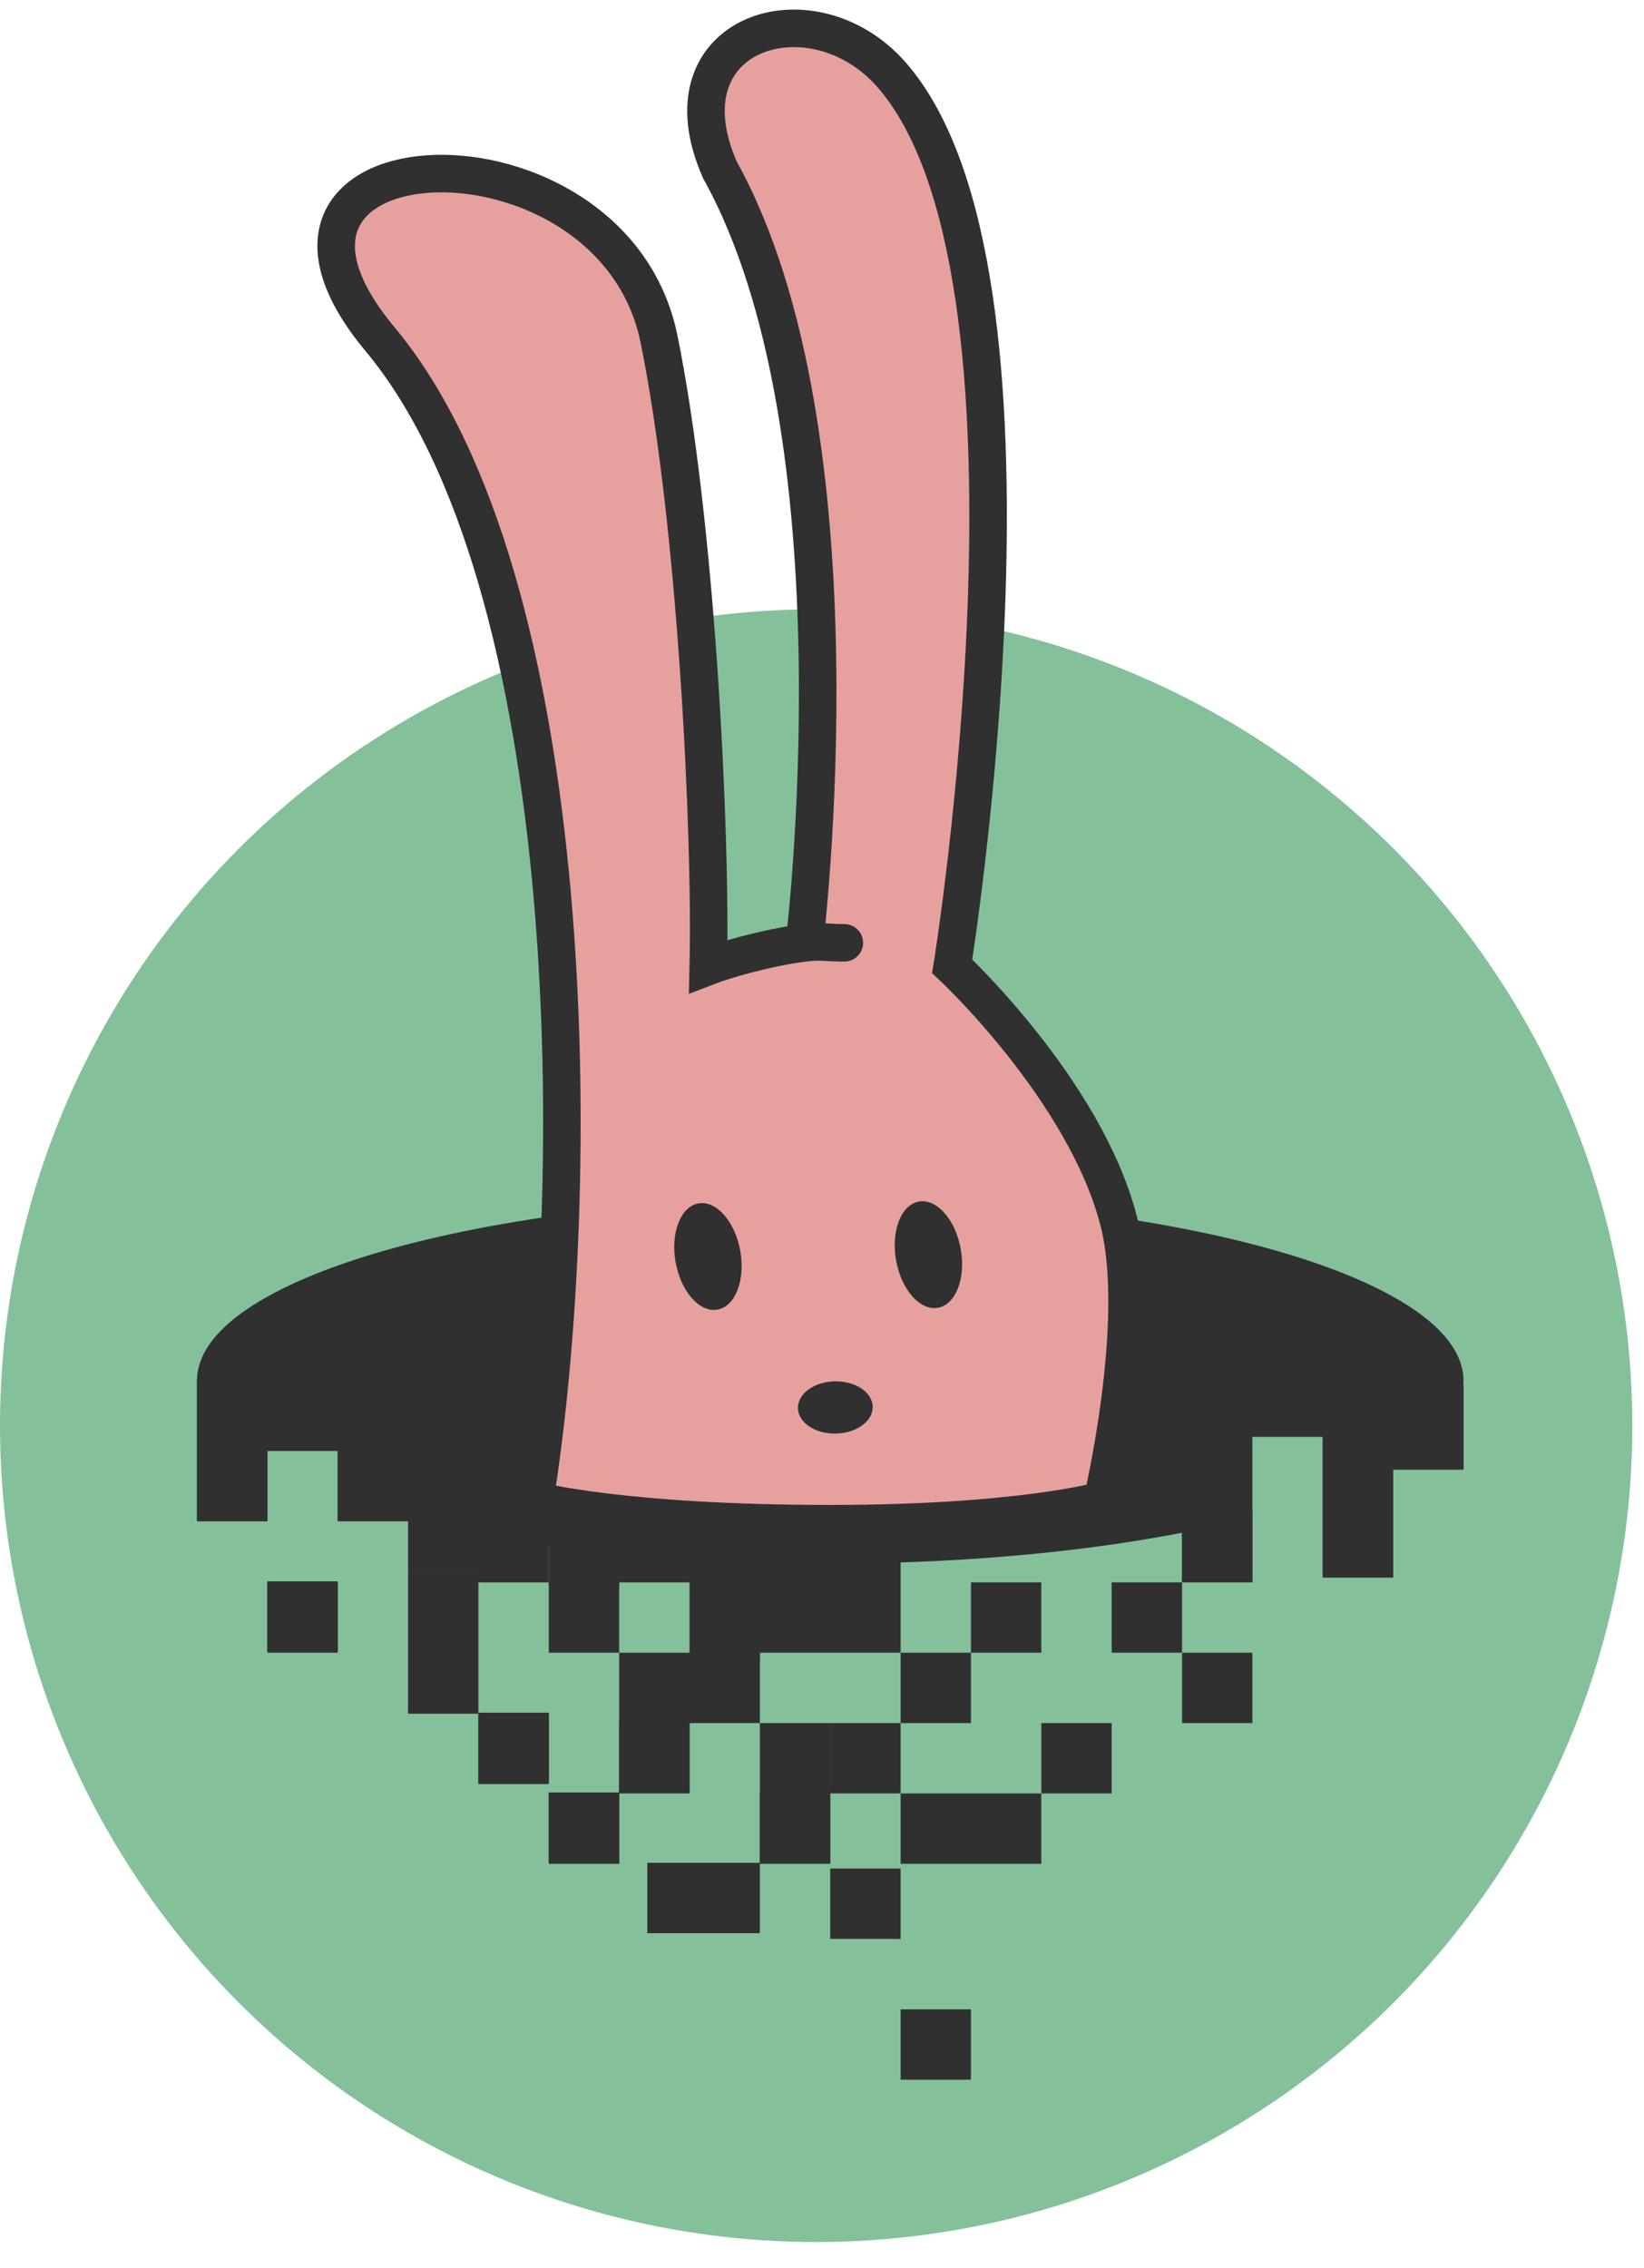 <svg width="58" height="80" viewBox="0 0 58 80" fill="none" xmlns="http://www.w3.org/2000/svg">
<circle cx="28.794" cy="50.284" r="28.794" fill="#84C19B"/>
<path fill-rule="evenodd" clip-rule="evenodd" d="M44.184 52.997V53.161V53.505L44.184 53.505V55.811H41.702V58.292H39.219V55.81H41.702V54.061C38.8 54.622 35.419 54.992 31.773 55.108V55.81V56.803V58.292H29.291V56.803V55.81L29.29 55.148H29.29V55.81V56.308V58.292H26.808V56.308V55.81V55.108C25.966 55.082 25.137 55.041 24.326 54.988V55.811H21.844V54.781C20.991 54.694 20.163 54.592 19.361 54.477V55.81H21.844V58.292H19.361V55.811H16.879V57.961V57.961V60.443H14.397V57.961V57.961V55.479H16.879V55.478H14.397V53.505L14.397 53.505V53.658H11.915V52.751L11.915 52.751V51.176H9.432V51.176V53.658H6.95V51.176V51.176V48.694H6.95C6.95 45.13 16.952 42.24 29.29 42.24C41.629 42.24 51.631 45.13 51.631 48.694C51.631 48.75 51.628 48.805 51.623 48.86H51.631V51.839H49.148V51.654L49.148 51.654V53.161V53.161V53.825V55.644H46.666V53.825V53.161V53.161V52.751L46.666 52.751V50.679H44.184V52.997ZM24.326 58.293H21.844V60.774V60.775V63.256H24.326V60.775V60.774V58.293ZM24.326 58.293H26.808V60.774H29.29V63.256V63.256V65.738H26.808V68.185H22.837V65.703H26.808V63.256V63.256V60.775H24.326V58.293ZM31.773 58.293H34.255V60.775H31.773V63.256H34.255H34.255H36.737V65.738H34.255H34.255H31.773V63.256H29.291V60.774H31.773V58.293ZM36.737 55.81H34.255V58.292H36.737V55.81ZM31.773 65.903H29.291V68.386H31.773V65.903ZM31.773 70.87H34.255V73.352H31.773V70.87ZM36.737 60.774H39.219V63.256H36.737V60.774ZM41.702 58.293H44.184V60.775H41.702V58.293ZM21.844 63.256H19.361V65.738H21.844V63.256ZM19.361 60.444H16.879V62.926H19.361V60.444ZM9.432 55.81H11.915V58.292H9.432V55.81Z" fill="#303030"/>
<path fill-rule="evenodd" clip-rule="evenodd" d="M24.069 52.13C33.22 52.13 40.638 50.226 40.638 47.877C40.638 45.529 33.22 43.625 24.069 43.625C14.918 43.625 7.5 45.529 7.5 47.877C7.5 48.144 7.595 48.405 7.778 48.658H6.95V51.14H9.432V48.822H10.626V50.364C11.437 50.652 12.385 50.913 13.446 51.141H11.915V53.623H14.397V51.33C17.119 51.833 20.459 52.13 24.069 52.13ZM34.519 48.455H36.357V50.292H34.519V48.455ZM51.631 48.825H49.148V50.645H46.666V51.306V53.127V53.127V53.788V55.609H49.148V53.788V53.127V53.127V51.804H51.631V48.825ZM44.184 53.292H41.702V55.775H44.184V53.292ZM26.808 63.22H29.29V65.702H26.808V63.22ZM26.808 54.119H24.326V53.292H21.844V55.775H24.326V56.067V56.601V58.549H26.808V58.257H29.29V56.27V55.774V53.788H26.808V54.119ZM24.326 60.739H21.844V63.221H24.326V60.739ZM19.361 63.22H21.844V65.702H19.361V63.22ZM19.361 53.458H21.844V55.94H19.361V53.458ZM19.361 60.408H16.879V62.89H19.361V60.408ZM6.95 51.141H9.432V53.623H6.95V51.141ZM9.432 55.774H11.915V58.257H9.432V55.774Z" fill="#303030"/>
<path d="M13.404 11.958C20.555 20.539 20.63 41.883 18.865 52.915C18.865 52.915 21.926 53.742 29.29 53.742C35.993 53.742 38.889 52.915 38.889 52.915C38.889 52.915 40.38 46.616 39.468 43.069C38.278 38.445 33.593 34.081 33.593 34.081C33.593 34.081 37.565 9.575 31.442 2.624C28.635 -0.561 23.25 1.135 25.402 6C30.591 15.341 28.38 33.254 28.38 33.254C26.987 33.43 25.502 33.883 24.988 34.081C25.098 29.447 24.574 18.445 23.25 11.958C21.596 3.849 7.198 4.511 13.404 11.958Z" fill="#E6A19F"/>
<path d="M29.787 33.254C29.187 33.254 28.931 33.184 28.38 33.254M28.38 33.254C26.987 33.43 25.502 33.883 24.988 34.081C25.098 29.447 24.574 18.445 23.25 11.958C21.596 3.849 7.198 4.511 13.404 11.958C20.555 20.539 20.63 41.883 18.865 52.915C18.865 52.915 21.926 53.742 29.29 53.742C35.993 53.742 38.889 52.915 38.889 52.915C38.889 52.915 40.38 46.616 39.468 43.069C38.278 38.445 33.593 34.081 33.593 34.081C33.593 34.081 37.565 9.575 31.442 2.624C28.635 -0.561 23.25 1.135 25.402 6C30.591 15.341 28.38 33.254 28.38 33.254Z" stroke="#303030" stroke-width="1.324" stroke-linecap="round"/>
<ellipse cx="24.976" cy="44.318" rx="1.158" ry="1.903" transform="rotate(-10.221 24.976 44.318)" fill="#303030"/>
<ellipse cx="32.754" cy="44.253" rx="1.158" ry="1.903" transform="rotate(-10.221 32.754 44.253)" fill="#303030"/>
<ellipse cx="29.47" cy="49.642" rx="0.922" ry="1.319" transform="rotate(-91.137 29.47 49.642)" fill="#303030"/>
</svg>
